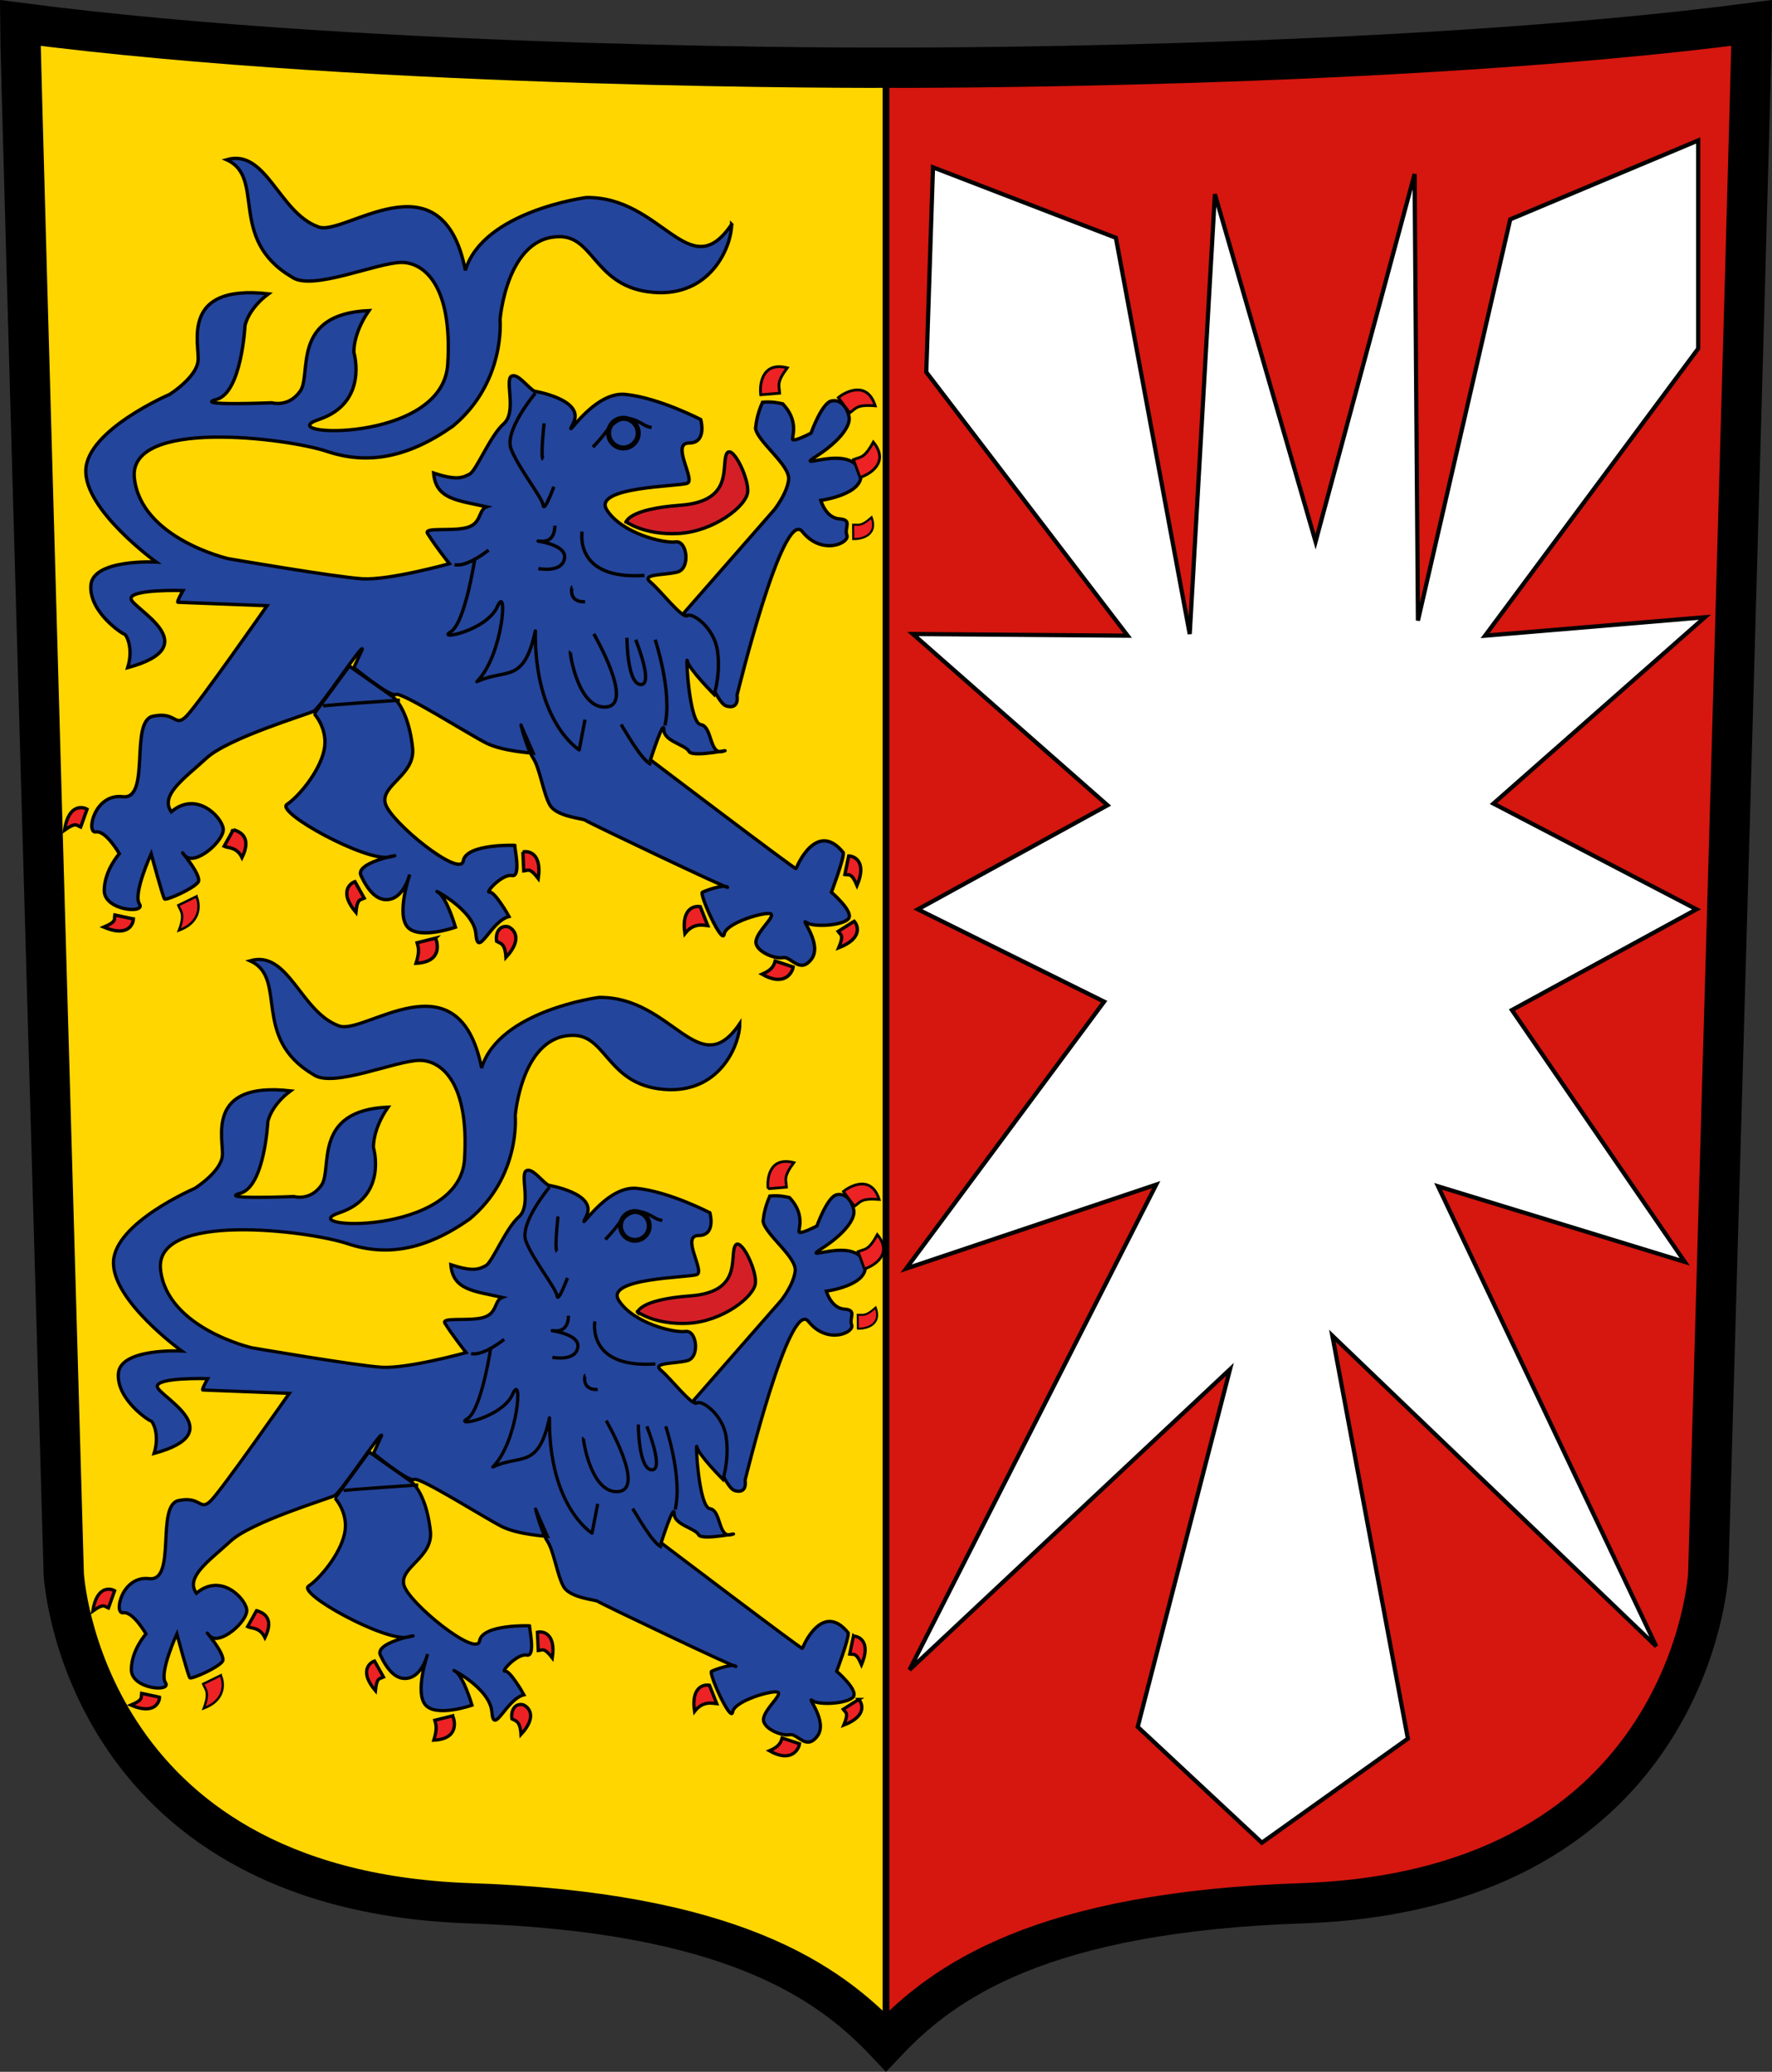 <svg xmlns="http://www.w3.org/2000/svg" xmlns:xlink="http://www.w3.org/1999/xlink" width="527.998" height="617.072"><rect width="100%" height="100%" fill="#333333" stroke="none"/><path d="M263.999 20.167v588.167c17-18 46-39 125-41.5 115-4.5 120-98 120-98s12.999-452.667 12.999-462c-107.333 14-257.999 13.333-257.999 13.333z" style="fill:#d5170f"/><path d="M263.999 20.167v588.167c-17-18-46-39-125-41.5-115-4.5-120-98-120-98S6 16.167 6 6.834c107.333 14 257.999 13.333 257.999 13.333z" style="fill:#ffd600"/><path d="M263.999 18.834v589" style="fill:none;stroke:#000;stroke-width:2"/><path d="M263.999 20.167s150.666.666 257.999-13.334c0 9.334-12.999 462.001-12.999 462.001s-5 93.5-120 98c-79 2.5-108 23.5-125 41.5-17-18-46-39-125-41.5-115-4.5-120-98-120-98S6 16.167 6 6.834c107.333 14 257.999 13.333 257.999 13.333z" style="fill:none;stroke:#000;stroke-width:12"/><path d="m277.999 49.834 54.5 21 22 118 7.5-131 30 103.5 29.5-109.5 1 133 27.5-119.5 56-23.5v62l-63.5 85.5 65.5-5.5-63 55.5 60.5 31.5-55 30 51.5 75-73.5-22.5 65 137-96.5-92.5 22.5 120-43.5 31-37-34.5 27.5-106.5-95.5 89.5 73.5-144.5-74.5 25 59-79.5-55.5-27.5 56.5-31-58-51 64 .5-60-78.5z" style="fill:#fff;stroke:#010101;stroke-width:1.25"/><g id="a"><path d="m203.93 182.405 26.703-30.477s3.771-4.643 4.354-8.997c.583-4.354-9.29-11.322-9.868-15.382.251-2.04.537-4.141 2.077-7.733 2.852-.26 4.742.182 6.051.476 4.643 4.934 2.9 9.288 2.9 10.451 0 1.162 5.514-1.74 5.514-1.74s3.194-8.997 6.097-9.582c2.903-.577 4.64 2.034 5.223 4.645.582 2.614-2.612 7.257-9.869 11.9-7.254 4.642 10.74-4.355 13.354 4.933 1.16 6.39-11.904 8.13-11.904 8.13s1.454 5.226 5.513 5.512c4.065.292 1.396 2.554 2.267 4.879.866 2.322-7.487 6.154-13.292-1.105-5.806-7.259-19.447 48.766-19.447 48.766s.87 4.354-3.192 3.193c-4.065-1.162-12.482-26.995-12.482-27.869z" style="fill:#24459c;stroke:#010101"/><path d="M217.999 66.834c0 6.152-5.666 20.667-21.666 20.333-18.698-.542-18.905-16.122-29-16.666-16.334-.667-18.334 24.666-18.334 24.666s1.738 18.674-14.095 31.79c-13.56 9.502-25.466 11.48-37.44 7.489-11.986-3.997-59.414-9.985-57.418 7.988 1.998 17.973 27.96 23.962 27.96 23.962s31.95 5.493 39.938 5.992c7.989.499 25.962-4.493 25.962-4.493s-3.997-4.993-6.494-8.987c-1.246-1.998 7.031-.554 11.61-1.742 4.585-1.188 3.435-5.302 5.98-6.224-8.632-1.927-15.2-2.218-15.797-10.05 7.024 2.325 8.718 1.327 10.719.327 1.996-.998 6.15-11.474 10.144-14.97 3.995-3.495.375-12.694 2.247-14.166 1.887-1.068 4.574 2.943 6.858 4.415 0 0 15.173 2.467 11.68 9.455-3.493 6.988 5.494-9.485 15.476-8.487 9.986.997 22.466 7.492 22.466 7.492s1.998 6.988-3.493 6.988c-5.493 0 1.993 10.983-.502 11.98-2.497.995-28.459.995-23.965 7.986 4.493 6.994 16.975 9.987 20.47 9.491 3.495-.5 4.494 7.984.502 8.986-3.995.996-10.985.497-7.99 2.994 3 2.498 9.49 10.986 10.986 9.988 1.497-.999 7.987 3.495 8.984 10.483.998 6.988-.997 12.981-.997 12.981s-7.488-7.487-7.99-9.987c-.501-2.497.502 18.472 3.992 18.974 3.493.498 2.498 8.986 6.49 7.985 3.996-.995-8.987 1.999-9.985 0-.998-1.998-7.492-2.994-7.492-6.486 0-3.496-3.992 8.987-3.992 8.987s43.438 32.949 43.438 32.453c0-.5 6.059-14.766 14.045-4.784.13 2.01-3.564 11.772-3.564 11.772s6.988 5.99 4.993 7.989c-1.994 1.993-10.484 2.494-12.48.995-1.995-1.497 4.992 6.492 1.5 10.985-3.495 4.493-5.993-1-8.49-.499-2.498.499-8.485-1.996-7.986-4.995.499-2.996 5.494-6.988 4.493-7.986-1-.995-13.48 2.495-13.98 5.992-.5 3.494-7.491-11.984-6.488-12.481.998-.499 6.489-2.498 7.487-1.494 1 .995-41.934-19.473-42.435-19.972-.497-.502-8.485-1-10.484-4.493-1.996-3.496-2.996-10.985-4.992-13.977-1.996-2.999-4.19-11.815-3.495-9.487l3.495 7.986s-8.987-.5-13.982-2.992c-4.992-2.495-25.46-15.478-26.96-14.48-1.493 1-12.479-7.986-12.479-7.986l2.498-5.494c.134-1.87-12.48 17.477-14.48 18.47-1.996 1-25.461 7.99-31.95 13.983-6.49 5.988-13.981 10.98-10.483 15.975 7.505-6.375 14.976 1.494 15.478 4.992.499 3.493-8.488 11.482-11.482 7.991-2.996-3.498 5.494 5.988 3.994 7.987-1.496 1.995-9.487 5.493-9.986 4.992-.5-.499-3.995-13.48-3.995-13.48s-5.491 11.983-3.492 14.979c1.998 2.994-10.484 1.999-10.484-3.997 0-5.987 4.494-10.982 4.494-10.982s-3.998-6.988-6.991-6.492c-2.994.502-.5-11.481 7.989-10.48 8.484.994 1.995-22.467 8.986-23.964 6.99-1.502 6.49 3.496 9.984 0 3.495-3.495 24.053-32.922 24.053-32.922s-26.05-1.028-26.55-1.028c-.502 0 1.5-3.493 1.5-3.493s-15.978-.499-15.479 2.495c.499 2.996 22.966 13.981-1 20.47 1.844-5.95-.5-9.987-.998-9.987-.502 0-10.486-6.486-9.985-14.477.497-7.992 19.47-6.989 19.47-6.989s-21.466-15.478-20.967-27.458c.5-11.981 24.961-22.467 24.961-22.467s7.99-4.992 8.486-9.987c.501-4.992-5.492-22.965 20.972-19.969-6.165 4.6-6.989 9.485-6.989 9.485s-1 19.972-8.487 21.965c-7.487 2 16.474 1 16.474 1s4.994 1.496 8.487-3.496c3.493-4.993-2.996-22.964 20.468-23.964-4.878 7.026-4.493 12.48-4.493 12.48s4.493 14.979-10.481 19.97c-14.977 4.993 36.944 7.49 38.444-16.473 1.494-23.966-7.416-30.322-13.749-30.322-7.333 0-26.716 8.646-32.684 4.358-19.316-11.358-7.65-29.691-19.467-34.946C79.333 44.167 83 63.167 94.666 67.501c7.487 3.496 36.922-22.53 44 13 5.342-17.656 36-21.667 36-21.667 22.667-.333 30.667 26.667 43.333 8z" style="fill:#24459c;stroke:#010101"/><path d="M186.514 155.413c.29 0 .582-3.771 16.255-4.934 15.673-1.163 12.193-11.322 13.642-15.096 1.454-3.772 6.68 6.677 6.386 11.033-.292 4.354-10.16 11.9-20.61 12.48-10.448.582-15.962-3.772-15.673-3.483z" style="fill:#d51f27;stroke:#000"/><path d="M162.132 126.095s-1.16 10.16-.288 10.74" style="fill:none;stroke:#010101"/><path d="M159.518 117.099s-9.286 11.027-7.254 16.547c2.031 5.51 9.288 14.51 9.58 16.833.288 2.322 3.19-5.512 3.19-5.512m.292 11.606s.292 4.934-4.065 4.64c-4.352-.289 7.548.294 6.965 4.936-.58 4.643-7.836 3.195-7.836 3.195m10.161 5.516c-.291 0-1.162 4.643 3.774 4.354m-28.738-15.387s-6.385 5.225-10.161 4.354" style="fill:none;stroke:#010101"/><path d="M141.525 166.152s-2.903 19.447-7.257 22.06c-4.353 2.615 10.737-.293 13.933-7.544 3.192-7.26 1.737 14.51-6.099 22.348 8.709-4.063 13.936.87 17.416-15.097-.289 27.289 13.065 35.417 13.065 35.417l1.742-9" style="fill:none;stroke:#010101;stroke-linejoin:round"/><path d="M169.969 194.016c-.289.291 2.32 17.419 10.739 16.545 8.417-.87-3.774-21.77-3.774-21.77m9.873 1.162s0 13.643 4.063 13.934c4.063.29-1.452-13.35-1.452-13.35m5.803-.007s5.226 15.677 2.903 25.547m-13.06-.291c1.16 1.742 6.095 10.741 8.997 11.901m-20.607-69.372s-2.614 14.514 18.576 13.062" style="fill:none;stroke:#010101"/><path d="M93.631 212.595s4.354 4.645 2.9 11.03c-1.451 6.385-7.548 13.64-11.03 15.965-3.483 2.323 23.51 17.127 30.478 15.675 6.965-1.456-10.451 1.158-8.42 5.512 2.031 4.354 4.937 8.128 8.997 6.966 4.068-1.16 5.517-7.257 5.517-7.257s-4.068 11.9-.586 15.673c3.488 3.774 14.225 0 14.225 0s-2.616-8.996-5.226-10.448c-2.611-1.451 10.738 4.936 11.318 12.482.585 7.545 4.326-3.815 9.87-5.225-.291-.583-4.354-7.546-5.805-7.257-1.452.289 3.771-5.517 6.676-4.934 2.903.577.58-9 .87-9 .29 0-14.514-.582-15.383 4.643-.871 5.226-21.772-11.61-23.221-17.124-1.457-5.514 9-8.422 8.128-16.545-.872-8.13-3.485-13.355-6.094-15.387l-12.776-8.996-10.438 14.227z" style="fill:#24459c;stroke:#010101"/><path d="M96.243 210.274c.87-.291 22.932-1.742 22.932-1.742" style="fill:none;stroke:#010101"/><path d="M155.8 253.746c1.429-.357 5.75.063 4.59 7.902-2.59-3.353-3.015-2.375-4.324-2.257l-.266-5.645zm-4.377 22.286c1.378.509 4.711 3.298-.669 9.116-.248-4.232-1.626-4.136-2.775-4.776-.4-2.516.866-4.915 3.444-4.34zm-21.651 3.398c.624 1.328 2.128 7.086-5.79 7.473 1.12-3.553.669-4.85.3-6.111l5.49-1.363zm-24.003-16.834c-1.404.453-4.851 3.092.278 9.133.428-4.217 1.305-3.609 2.48-4.2l-2.758-4.933zm102.891 7.464c-1.428-.357-5.749.182-4.591 8.022 2.59-3.354 5.514-2.496 6.826-2.376l-2.234-5.646zm27.672 17.953c-.185 1.464-2.368 6.058-9.265 2.153 3.11-1.328 3.538-2.67 3.9-3.937l5.365 1.784zm18.184-13.619c1.018 1.068 2.783 5.035-4.605 7.897 1.636-3.91.577-3.794-.173-4.873l4.778-3.024z" style="fill:#ed2224;stroke:#010101"/><path d="M226.674 117.575c-.357-2.495.066-10.046 7.903-8.02-3.354 4.522-2.37 5.266-2.255 7.551l-5.648.469z" style="fill:#ed2224;stroke:#010101;stroke-width:.826"/><path d="M252.895 254.938c1.471.014 5.551 1.502 2.472 8.803-1.672-3.896-2.328-3.05-3.628-3.263l1.156-5.54zm-183.359-7.821c1.403.454 5.803 1.783 2.578 8.303-1.615-3.267-4.163-2.776-5.334-3.369l2.756-4.934z" style="fill:#ed2224;stroke:#010101"/><path d="M58.528 266.998c.826 1.651 2.022 7.439-5.222 10.118 1.99-5.118.384-5.855-.193-7.48l5.415-2.638z" style="fill:#ed2224;stroke:#010101;stroke-width:.716"/><path d="M39.74 273.705c-.02 1.471-1.53 5.547-8.815 2.431 3.906-1.654 3.065-2.315 3.283-3.61l5.531 1.179zm-13.807-32.689c-1.26-.76-5.522-1.616-6.694 6.223 3.454-2.46 3.576-1.396 4.794-.905l1.9-5.318z" style="fill:#ed2224;stroke:#010101"/><path d="M249.796 118.428c1.933-1.629 8.546-5.281 10.995 2.442-5.612-.444-5.724.783-7.595 2.094l-3.4-4.536zm6.447 23.778c2.416-.719 9.098-4.257 3.979-10.534-2.705 4.945-3.792 4.362-5.914 5.208l1.935 5.326z" style="fill:#ed2224;stroke:#010101;stroke-width:.826"/><path d="M254.242 160.547c1.894.094 7.525-.747 5.466-6.484-3.156 2.832-3.785 2.145-5.507 2.216l.04 4.268z" style="fill:#ed2224;stroke:#010101;stroke-width:.622"/><circle cx="185.749" cy="129.001" r="4.417" style="fill:none;stroke:#010101;stroke-width:1.5"/><path d="M176.666 133.167s2.167-2.167 4-4.667 4.833-5.499 9.667-2.833c1.166.5 1.833 1.333 3.833 1.667" style="fill:none;stroke:#010101"/></g><use xlink:href="#a" transform="matrix(.97 0 0 .97 9 240)"/></svg>